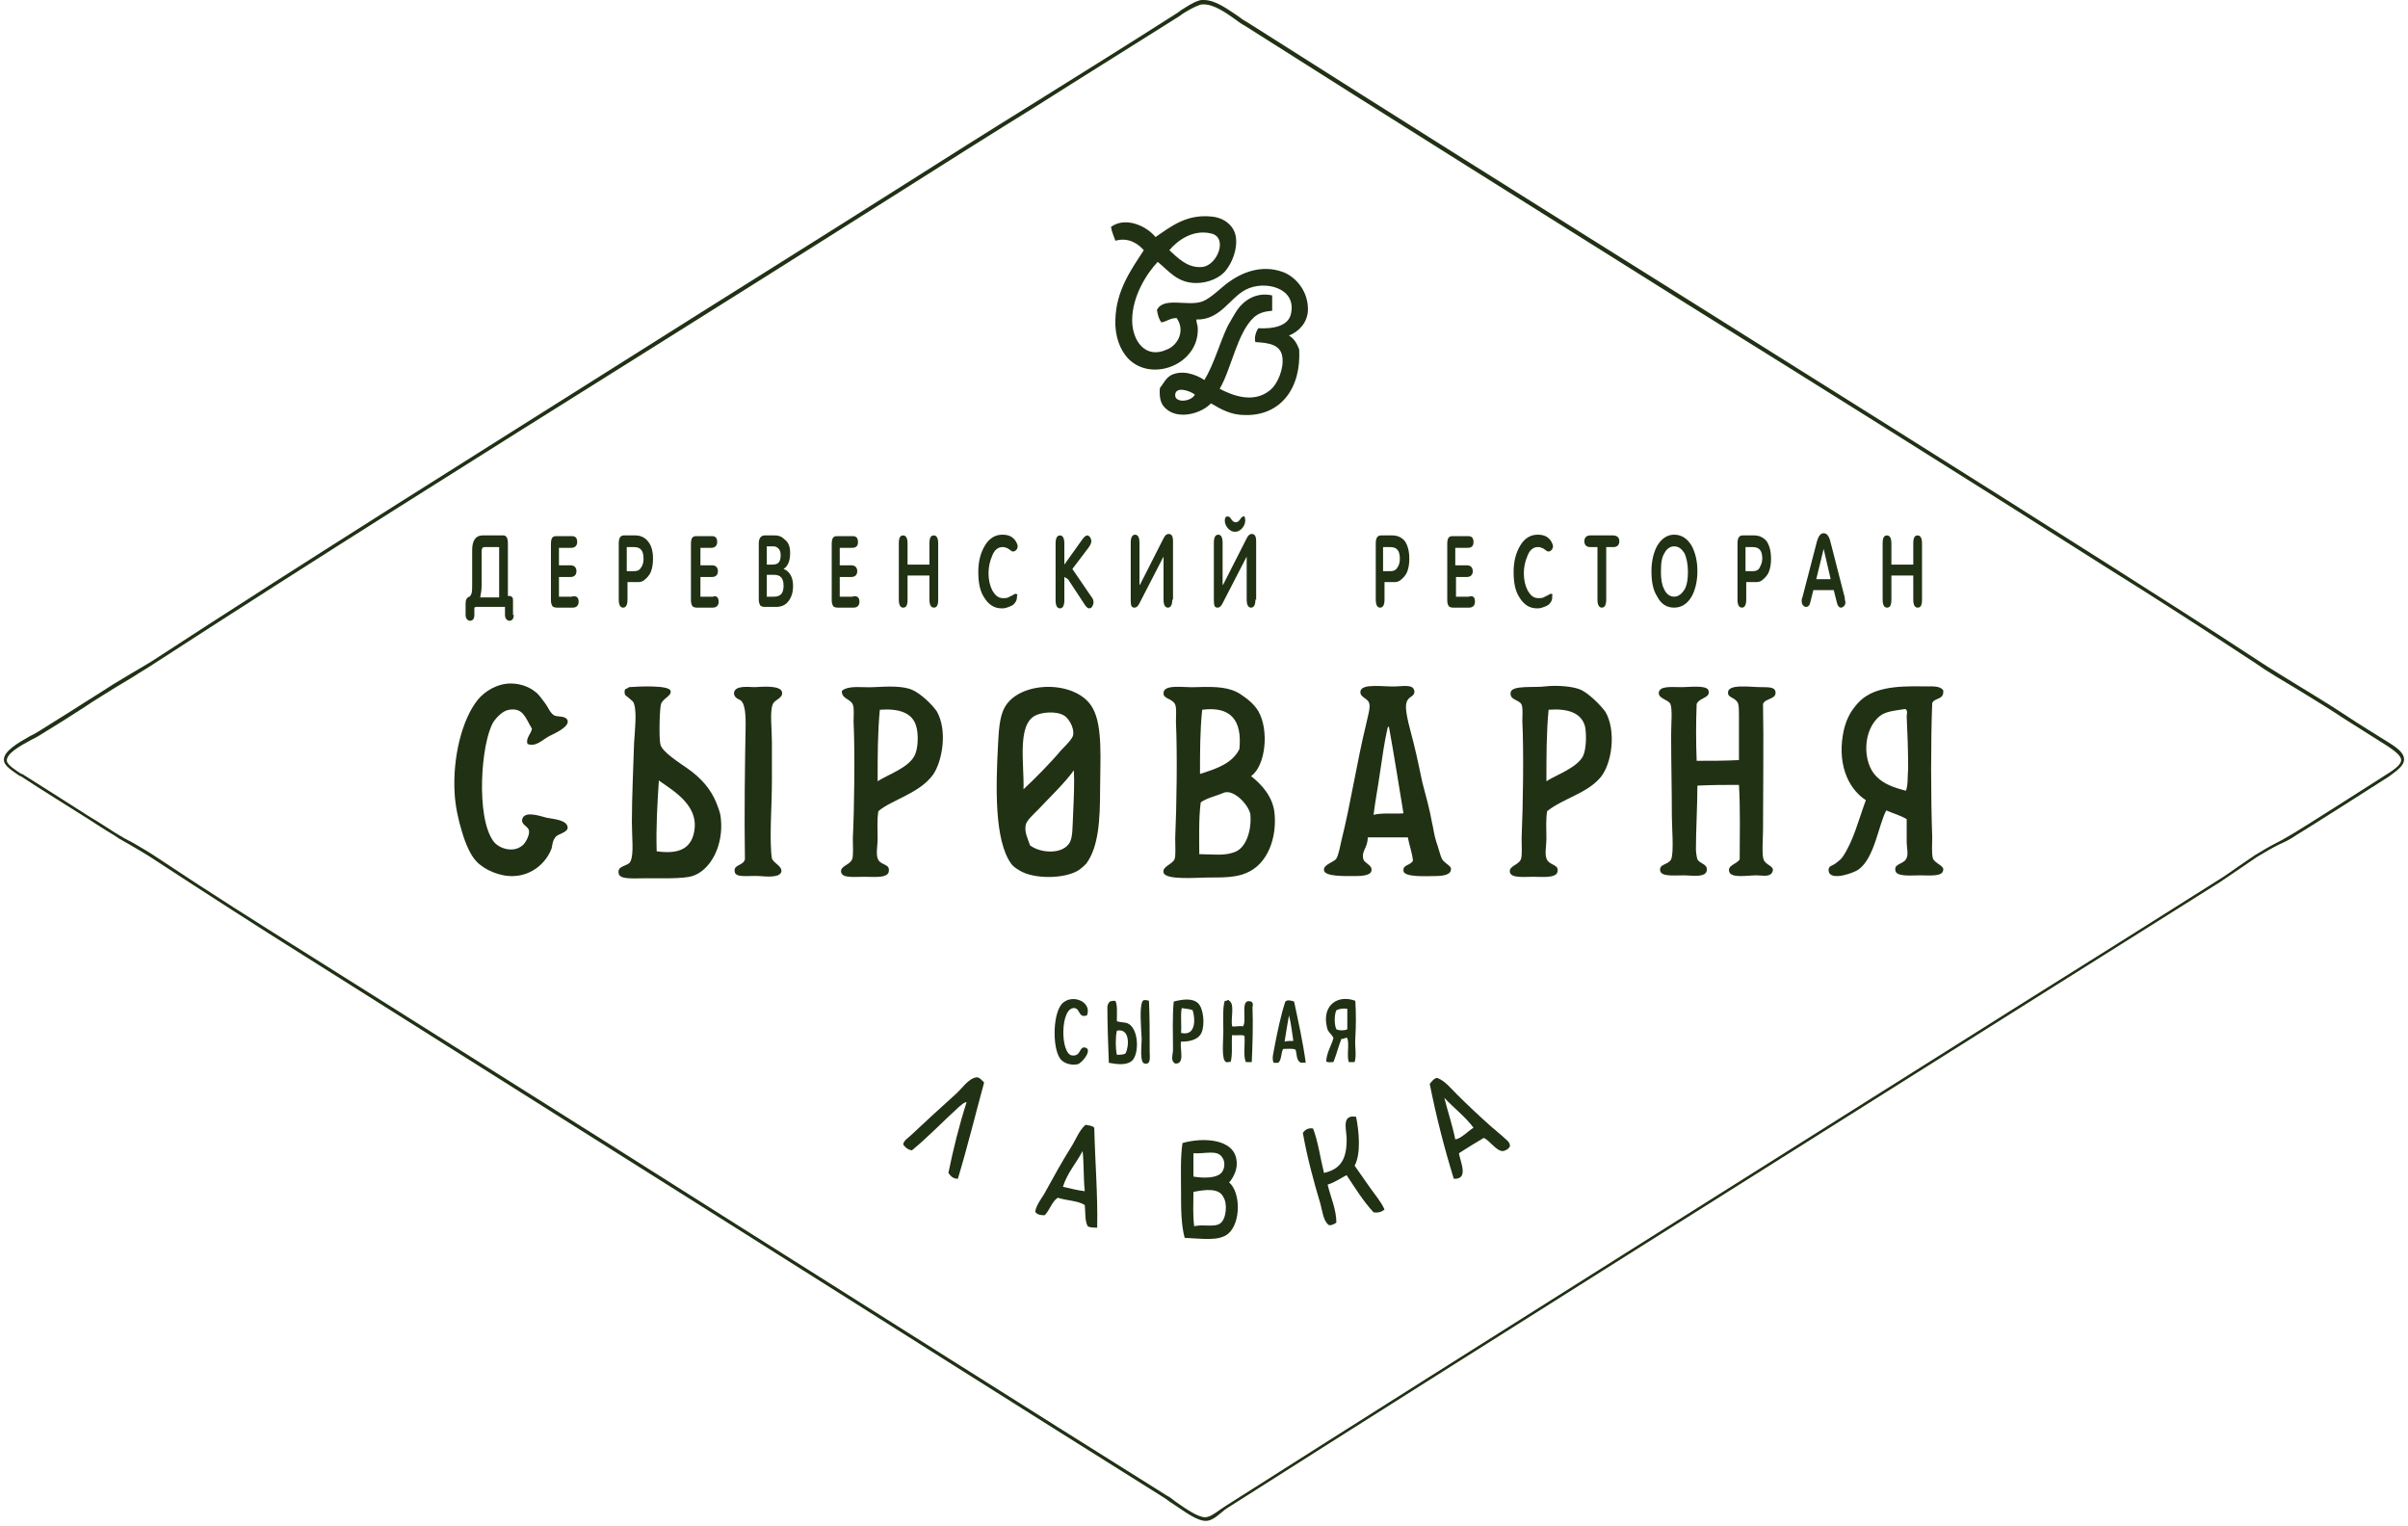 <svg viewBox="0 0 434 275" fill="none" xmlns="http://www.w3.org/2000/svg">
<path d="M216.937 0.789C216.674 0.789 216.411 0.789 216.148 0.92C215.359 1.183 214.176 1.84 213.125 2.497L212.599 2.892C204.055 8.281 195.38 13.67 187.099 18.928C178.818 24.054 170.274 29.444 161.993 34.701C146.22 44.691 130.315 54.681 114.804 64.408C86.281 82.284 56.706 100.818 27.525 119.746C26.342 120.535 25.159 121.192 23.976 121.98C22.925 122.638 21.742 123.295 20.69 123.952C18.85 125.135 17.01 126.187 15.301 127.37C12.672 129.078 10.175 130.656 7.151 132.496C6.757 132.759 6.231 133.022 5.705 133.285C3.734 134.336 1.105 135.782 1.236 137.097C1.236 137.754 2.814 138.805 3.865 139.463H3.997C8.203 142.091 12.278 144.72 16.221 147.218C17.798 148.138 19.376 149.189 20.822 150.11C21.873 150.767 23.056 151.424 24.108 151.95C25.422 152.738 26.605 153.396 27.788 154.184C37.647 160.757 47.242 166.803 54.603 171.404C80.892 187.966 107.312 204.528 132.812 220.695C158.05 236.6 184.207 253.162 210.233 269.461C210.759 269.724 211.285 270.118 211.942 270.644C213.651 271.827 215.885 273.404 217.2 273.404V273.667V273.404C217.988 273.404 218.908 272.747 219.828 272.09C220.223 271.827 220.617 271.564 221.011 271.301C268.594 241.069 317.229 210.574 364.154 180.999C376.116 173.507 388.077 166.014 399.907 158.522C401.222 157.733 402.405 156.813 403.588 156.025C404.508 155.367 405.559 154.71 406.48 154.053C407.794 153.264 409.108 152.476 410.423 151.818C411.474 151.293 412.526 150.635 413.446 150.11L416.206 148.401C420.807 145.509 425.539 142.486 430.271 139.463C431.98 138.411 432.768 137.622 432.768 136.965C432.768 136.308 431.98 135.519 430.14 134.336C427.642 132.759 425.145 131.182 422.647 129.604L420.018 127.895C417.915 126.581 415.812 125.267 413.84 124.084C411.212 122.506 408.714 121.06 406.48 119.483C397.278 113.437 388.735 107.916 379.665 102.264C354.428 86.228 328.796 70.191 304.084 54.812C277.927 38.382 250.981 21.557 224.298 4.601C223.772 4.338 223.246 3.943 222.72 3.549C220.88 2.235 218.777 0.789 216.937 0.789ZM217.331 274.062C215.754 274.062 213.651 272.484 211.679 271.17C211.022 270.776 210.496 270.381 209.97 269.987C183.944 253.688 157.787 237.126 132.549 221.221C107.049 205.185 80.629 188.491 54.34 171.929C46.979 167.329 37.384 161.151 27.525 154.71C26.342 153.921 25.159 153.264 23.845 152.476C22.793 151.818 21.61 151.293 20.559 150.504C18.981 149.584 17.404 148.532 15.958 147.612C12.015 145.115 7.94 142.617 3.734 139.857H3.602C2.288 138.937 0.711 138.017 0.711 136.965C0.579 135.388 3.339 133.81 5.443 132.627C5.968 132.365 6.494 132.102 6.888 131.839C9.78 129.999 12.409 128.421 15.038 126.712C16.747 125.661 18.587 124.478 20.427 123.295C21.479 122.638 22.662 121.98 23.713 121.323C25.028 120.535 26.211 119.877 27.262 119.22C56.312 100.292 86.018 81.758 114.541 63.751C129.92 54.024 145.957 44.034 161.73 34.044C170.011 28.786 178.555 23.397 186.836 18.271C195.248 13.013 203.924 7.624 212.336 2.235L212.862 1.84C213.913 1.183 215.096 0.394 216.017 0.131C216.279 4.99462e-07 216.542 0 216.937 0C219.04 0 221.143 1.577 223.115 2.892C223.64 3.286 224.166 3.68 224.692 3.943C251.375 20.9 278.453 37.856 304.479 54.155C329.19 69.666 354.822 85.702 380.059 101.738C389.129 107.522 397.673 112.911 406.874 118.957C409.24 120.535 411.737 121.98 414.235 123.558C416.206 124.741 418.31 126.055 420.413 127.37L423.042 129.078C425.408 130.656 428.036 132.233 430.534 133.81C432.243 134.862 433.294 135.782 433.294 136.834C433.294 137.754 432.506 138.542 430.665 139.857C425.933 142.88 421.201 145.903 416.601 148.795L413.84 150.504C412.92 151.161 411.869 151.687 410.686 152.213C409.371 152.87 408.057 153.659 406.742 154.447C405.822 155.104 404.771 155.762 403.851 156.419C402.668 157.208 401.353 158.128 400.17 158.916C388.209 166.409 376.379 173.901 364.417 181.393C317.492 210.968 268.857 241.463 221.274 271.696C220.88 271.959 220.486 272.221 220.223 272.484C219.171 273.404 218.251 274.062 217.331 274.062Z" fill="#213114"/>
<path d="M247.562 146.823C247.825 144.589 248.35 141.828 248.745 139.068C249.139 136.439 249.533 133.547 250.059 131.313C250.059 131.181 250.191 130.918 250.322 130.918C251.242 135.913 252.162 141.828 252.951 146.56C251.242 146.692 249.139 146.429 247.562 146.823ZM259.917 154.841C259.523 154.053 259.26 152.738 258.866 151.687C258.472 150.504 258.34 149.189 258.077 148.138C257.683 145.903 257.026 143.537 256.368 141.04C255.843 138.674 255.448 136.571 254.791 133.942C254.397 132.233 253.082 128.158 253.477 126.712C253.74 125.398 254.923 125.661 254.923 124.609C254.791 123.426 253.608 123.558 251.636 123.689C249.665 123.82 245.327 123.032 245.196 124.609C245.064 125.661 246.51 125.792 246.773 126.712C247.036 127.501 246.51 129.078 246.247 130.393C244.538 137.359 243.487 144.589 241.778 151.424C241.515 152.607 241.252 154.053 240.858 154.71C240.464 155.367 238.492 155.761 238.623 156.813C238.755 157.996 242.435 157.865 244.407 157.865C245.459 157.865 247.036 157.733 247.167 156.944C247.43 155.893 245.984 155.63 245.721 154.841C245.327 153.264 246.51 152.87 246.51 150.898H253.74C254.002 152.344 254.528 153.658 254.66 155.104C254.134 156.024 252.819 155.761 252.951 156.944C253.082 158.127 257.157 157.865 258.603 157.865C260.18 157.865 261.495 157.602 261.495 156.682C261.758 156.156 260.443 155.63 259.917 154.841Z" fill="#213114"/>
<path d="M124.926 150.635C124.137 153.133 121.902 153.921 118.353 153.395C118.222 148.926 118.485 144.72 118.748 140.645C121.508 142.617 126.503 145.377 124.926 150.635ZM129.132 144.72C128.08 142.091 126.24 140.12 124.005 138.542C122.56 137.491 119.273 135.519 119.011 134.073C118.748 132.89 118.879 127.632 119.142 126.844C119.536 125.792 121.114 125.398 120.851 124.478C120.588 123.426 115.067 123.689 113.358 123.82C113.227 123.82 113.358 123.952 113.227 123.952C112.701 124.215 112.57 124.083 112.57 124.741C112.57 125.398 112.964 125.398 113.358 125.792C113.753 126.186 114.147 126.318 114.279 126.844C114.804 128.421 114.41 131.707 114.279 133.942C114.147 138.542 113.884 143.537 113.884 148.138C113.884 150.898 114.279 153.921 113.621 155.236C113.227 156.156 111.124 155.893 111.518 157.47C111.781 158.522 114.279 158.259 116.513 158.259C119.142 158.259 123.085 158.39 124.794 157.865C128.08 156.813 130.446 152.344 129.92 147.48C129.789 146.166 129.395 145.509 129.132 144.72Z" fill="#213114"/>
<path d="M222.853 153.396C220.881 154.316 218.909 153.921 216.149 153.921C216.149 151.687 216.018 147.349 216.412 144.589C217.463 143.8 219.304 143.406 220.487 142.88C222.195 142.091 224.956 144.852 225.35 146.692C225.613 149.452 224.693 152.476 222.853 153.396ZM216.675 127.895C221.801 127.238 223.904 129.736 223.378 134.993C222.064 137.622 219.172 138.542 216.28 139.463C216.28 135.519 216.28 131.576 216.675 127.895ZM225.482 139.857C228.11 138.017 228.768 131.576 226.796 128.158C226.007 126.844 224.824 125.924 223.641 125.135C221.67 123.821 219.304 123.689 215.623 123.821C213.389 123.952 209.577 123.163 209.708 125.004C209.708 125.924 211.417 125.924 211.811 126.975C212.074 127.633 211.943 128.816 211.943 130.13C212.206 135.782 212.074 145.115 211.811 151.03C211.811 152.476 211.943 154.316 211.68 154.842C211.286 155.762 209.445 156.156 209.708 157.208C209.971 158.653 215.755 158.128 217.595 158.128C220.487 158.128 222.721 158.128 224.561 157.339C228.505 155.762 230.214 150.898 229.688 146.298C229.293 143.406 227.322 141.303 225.482 139.857Z" fill="#213114"/>
<path d="M140.962 124.741C140.7 123.558 138.071 123.689 135.968 123.821C135.047 123.821 132.419 123.426 132.287 124.872C132.287 125.661 132.944 125.924 133.47 126.187C134.39 126.844 134.39 129.341 134.39 130.656C134.259 137.622 134.127 146.955 134.259 154.842C133.996 156.025 132.156 155.762 132.419 157.076C132.55 158.259 135.047 157.733 136.888 157.865C138.465 157.996 140.568 158.128 140.831 157.076C140.962 156.025 139.517 155.63 139.122 154.71C139.122 154.71 138.991 153.79 138.991 153.527C138.728 149.452 139.122 145.64 139.122 140.383V133.679C139.122 131.313 138.728 128.29 139.254 126.975C139.517 126.055 141.094 125.924 140.962 124.741Z" fill="#213114"/>
<path d="M193.409 146.692C193.278 148.927 193.409 151.161 192.621 152.081C191.306 153.921 187.626 153.79 185.654 152.344C185.26 151.161 184.603 149.978 184.866 148.664C184.997 147.875 186.311 146.692 186.969 146.035C189.072 143.8 191.964 141.04 193.541 138.805C193.672 140.777 193.541 143.8 193.409 146.692ZM186.574 128.947C187.889 128.29 190.255 128.158 191.569 128.816C192.489 129.21 193.672 131.05 193.409 132.496C193.278 133.153 191.964 134.468 191.306 135.125C189.203 137.622 186.443 140.383 184.471 142.223C184.603 137.622 183.288 130.656 186.574 128.947ZM181.054 127.501C180.134 129.21 180.002 131.707 179.871 134.336C179.476 141.829 179.213 151.424 182.237 155.63C182.631 156.156 183.025 156.419 183.683 156.813C186.311 158.522 192.226 158.391 194.592 156.682C195.118 156.287 195.381 156.025 195.775 155.63C198.01 152.607 198.273 147.744 198.273 142.223C198.273 137.228 198.799 130.919 196.958 127.633C194.198 122.506 183.814 122.506 181.054 127.501Z" fill="#213114"/>
<path d="M164.752 136.308C163.569 138.411 160.02 139.594 158.179 140.777C158.179 136.308 158.179 131.97 158.574 127.896C161.991 127.633 164.489 128.421 165.146 130.919C165.54 132.233 165.54 134.994 164.752 136.308ZM164.489 124.347C162.78 123.558 160.02 123.689 157.522 123.821C155.419 123.952 153.053 123.426 151.739 124.478C151.607 125.924 153.316 125.924 153.71 126.975C153.973 127.633 153.842 128.816 153.842 129.999C154.105 135.519 153.973 145.903 153.71 151.03C153.71 152.213 153.842 154.316 153.579 154.842C153.184 155.893 151.344 156.025 151.607 157.208C151.87 158.259 153.842 157.996 155.813 157.996C157.522 157.996 159.757 158.259 160.151 157.208C160.545 155.63 158.968 156.025 158.311 154.973C157.785 154.053 158.179 152.607 158.179 151.03C158.179 149.452 158.048 147.744 158.311 146.166C160.808 144.063 165.672 143.012 168.169 139.594C169.878 137.097 170.798 131.576 168.826 128.158C167.906 126.844 165.935 125.004 164.489 124.347Z" fill="#213114"/>
<path d="M343.516 142.486C341.413 141.96 339.573 141.303 338.259 139.988C335.63 137.491 335.63 131.444 338.916 128.947C339.967 128.158 341.676 128.027 343.385 127.764C343.911 128.027 343.648 128.684 343.648 129.078C343.779 131.839 343.911 135.256 343.911 138.542C343.779 139.988 343.911 141.434 343.516 142.486ZM348.38 154.71C348.117 153.921 348.248 151.95 348.248 150.767C347.986 143.669 347.986 133.416 348.248 126.712C348.643 125.661 350.483 126.187 350.22 124.346C349.563 123.558 348.248 123.689 346.934 123.689C341.413 123.558 337.339 123.952 334.841 126.712C333.658 128.027 332.869 129.341 332.344 131.444C331.029 137.228 332.869 141.96 336.287 144.194C334.973 147.743 334.052 151.555 332.081 154.447C331.686 154.973 331.424 155.104 330.766 155.63C330.241 156.024 329.452 156.024 329.583 156.945C329.846 158.916 334.315 157.207 334.973 156.682C337.864 154.579 338.522 148.795 339.967 146.035C341.15 146.56 342.596 146.955 343.648 147.612C343.648 149.058 343.648 150.504 343.648 151.687C343.648 152.87 344.042 154.053 343.516 154.841C342.991 155.762 341.15 155.63 341.676 157.076C342.071 157.996 344.7 157.733 346.014 157.733C347.854 157.733 350.089 157.996 350.22 156.813C350.483 156.024 348.774 155.63 348.38 154.71Z" fill="#213114"/>
<path d="M98.502 147.349C97.057 146.955 94.691 146.166 94.165 147.481C93.77 148.664 95.216 148.795 95.348 149.715C95.479 150.635 94.559 152.081 94.165 152.344C92.456 153.79 89.827 152.87 88.907 151.555C85.752 147.218 86.672 133.942 88.907 130.13C89.433 129.341 90.616 128.027 91.799 127.895C94.296 127.501 94.691 129.341 95.874 131.313C95.742 132.233 94.691 133.022 95.085 134.073C96.662 134.599 97.582 133.416 99.028 132.627C99.817 132.233 102.577 131.05 102.314 129.867C102.052 128.947 100.606 129.21 99.948 128.947C99.16 128.553 98.765 127.37 98.24 126.712C97.714 126.055 97.057 125.004 96.399 124.609C95.611 123.952 94.033 123.163 92.062 123.163C89.564 123.163 87.33 124.609 86.147 126.055C83.255 129.604 81.546 136.571 81.941 143.011C82.072 145.246 82.598 147.743 83.255 149.847C83.912 152.081 84.832 154.184 85.884 155.236C87.198 156.682 90.09 157.996 92.588 157.865C96.005 157.733 98.502 155.367 99.423 152.87C99.554 152.344 99.554 151.555 100.08 150.898C100.474 150.241 102.183 150.109 102.314 149.189C102.314 147.743 99.817 147.612 98.502 147.349Z" fill="#213114"/>
<path d="M317.361 123.821C315.389 123.821 311.314 123.164 311.446 124.872C311.446 125.792 312.892 125.661 313.286 126.844C313.417 127.37 313.417 128.29 313.417 128.947C313.417 131.707 313.417 134.073 313.417 136.965C310.92 137.097 308.423 137.097 305.794 137.097C305.662 133.679 305.662 130.13 305.794 126.844C306.319 125.661 308.422 125.792 307.897 124.347C307.502 123.426 304.479 123.821 303.165 123.821C301.062 123.821 299.09 123.558 298.958 124.872C298.958 125.924 300.667 126.055 301.062 126.844C301.456 127.896 301.193 130.393 301.193 132.365C301.193 137.754 301.325 142.092 301.325 147.086C301.325 149.058 301.719 153.659 301.193 154.842C300.667 155.893 298.959 155.63 299.221 156.945C299.484 157.996 301.719 157.733 303.559 157.733C304.873 157.733 307.634 158.259 307.634 156.682C307.634 155.63 306.319 155.63 305.925 154.842C305.794 154.447 305.662 153.527 305.662 153.001C305.662 149.715 305.925 145.115 305.925 141.566C308.554 141.434 311.051 141.434 313.417 141.434C313.68 145.772 313.549 150.373 313.549 154.842C313.023 155.762 311.183 155.893 311.709 157.208C312.234 158.259 314.995 157.733 316.572 157.733C317.624 157.733 319.07 158.128 319.464 157.076C319.858 156.025 318.412 156.025 317.887 154.973C317.492 154.053 317.755 151.161 317.755 149.584C317.755 142.486 317.886 133.679 317.755 126.844C318.149 125.792 320.252 126.055 319.99 124.609C319.858 123.821 318.807 123.821 317.361 123.821Z" fill="#213114"/>
<path d="M285.286 136.308C284.103 138.411 280.554 139.594 278.714 140.777C278.714 136.308 278.714 131.97 279.108 127.895C282.525 127.632 285.023 128.421 285.68 130.919C285.943 132.233 285.943 134.993 285.286 136.308ZM285.023 124.346C283.708 123.689 280.685 123.426 278.451 123.689C276.61 123.952 272.536 123.426 272.273 124.741C272.01 126.187 273.85 126.055 274.244 126.975C274.507 127.632 274.376 128.815 274.376 129.998C274.639 135.256 274.507 145.246 274.244 151.03C274.244 152.475 274.376 154.184 274.113 154.841C273.719 155.893 271.878 156.024 272.141 157.207C272.404 158.259 274.639 157.996 276.348 157.996C277.925 157.996 280.291 158.259 280.685 157.207C281.08 155.762 279.502 156.024 278.845 154.973C278.319 154.053 278.714 152.607 278.714 151.03C278.714 149.452 278.582 147.743 278.845 146.166C281.868 143.8 285.943 143.011 288.44 140.12C290.544 137.622 291.332 131.707 289.361 128.29C288.309 126.844 286.337 125.004 285.023 124.346Z" fill="#213114"/>
<path d="M89.963 107.522V98.584H87.334C86.94 98.584 86.808 98.847 86.808 99.372V105.419C86.808 106.339 86.677 106.996 86.545 107.653H89.963V107.522ZM92.592 110.808C92.592 111.465 92.329 111.859 91.803 111.859C91.54 111.859 91.409 111.728 91.277 111.597C91.146 111.465 91.014 111.202 91.014 110.808V109.362H86.151C86.02 109.362 85.888 109.362 85.757 109.362C85.625 109.362 85.494 109.493 85.494 109.625V110.808C85.494 111.465 85.231 111.859 84.705 111.859C84.442 111.859 84.311 111.728 84.179 111.597C84.048 111.465 83.916 111.202 83.916 110.808V108.705C83.916 108.048 84.179 107.653 84.574 107.522C84.705 107.522 84.837 107.259 84.968 106.996C85.1 106.602 85.1 106.076 85.1 105.287V99.109C85.1 97.401 85.757 96.481 86.94 96.481H90.752C91.277 96.481 91.54 97.006 91.54 97.926V107.39C91.935 107.39 92.066 107.39 92.198 107.522C92.46 107.653 92.46 107.916 92.46 108.31V110.808H92.592Z" fill="#213114"/>
<path d="M219.96 220.432C218.908 221.221 216.937 220.564 215.228 220.958C214.965 218.855 215.096 216.883 215.096 214.78C217.068 214.386 219.697 213.991 220.486 215.7C221.274 216.883 221.011 219.643 219.96 220.432ZM215.096 207.813C217.2 207.945 219.303 207.156 220.223 208.471C220.88 209.259 220.749 210.574 220.223 211.231C219.303 212.414 216.674 212.283 215.096 212.02C215.096 210.442 215.096 209.522 215.096 207.813ZM221.537 213.071C222.457 212.02 223.115 210.442 222.852 208.996C222.326 205.185 216.805 204.922 213.125 205.973C212.73 208.602 212.862 211.625 212.862 214.649C212.862 217.672 212.862 220.695 213.519 223.061C216.805 223.192 219.697 223.718 221.406 222.272C223.64 220.301 223.64 214.911 221.537 213.071Z" fill="#213114"/>
<path d="M211.807 71.111C211.939 69.534 214.568 70.454 215.356 71.111C214.699 72.425 211.676 72.688 211.807 71.111ZM218.248 42.062C221.403 42.719 219.431 47.845 216.671 48.108C214.042 48.371 212.202 46.4 210.756 45.085C212.07 43.508 214.831 41.273 218.248 42.062ZM235.73 55.995C235.862 52.577 233.627 49.949 231.261 49.028C227.318 47.583 223.769 49.16 221.403 50.869C219.957 51.92 218.38 53.629 216.802 54.286C214.173 55.338 209.704 53.366 208.521 55.864C208.653 56.784 208.916 57.572 209.31 58.098C210.23 57.967 210.887 57.309 212.07 57.309C213.648 59.544 212.333 62.173 210.361 62.962C206.418 64.802 204.052 61.384 204.052 57.704C204.052 53.366 206.681 49.291 208.653 47.188C210.756 48.897 212.202 51 215.619 51C217.722 51 219.957 50.08 221.008 48.634C222.06 47.32 223.112 44.822 222.717 42.588C222.454 40.879 220.877 39.301 218.511 39.039C213.91 38.513 211.15 40.747 208.258 42.719C206.812 40.879 203.001 38.907 200.24 40.879C200.372 41.799 200.766 42.588 201.029 43.376C203.395 42.719 205.104 43.902 206.155 45.085C203.921 48.503 201.16 52.315 201.029 57.572C200.897 60.727 201.949 63.093 203.263 64.539C207.47 69.008 216.014 65.722 215.882 59.281C215.882 58.492 215.619 58.23 215.619 57.572C219.957 57.704 221.666 53.629 224.557 52.183C227.844 50.474 233.627 51.789 232.707 56.389C232.313 58.755 229.552 59.281 226.792 59.15C226.398 59.675 226.003 60.858 226.266 61.647C228.895 61.779 230.867 62.173 231.13 64.407C231.393 66.379 230.341 69.139 228.895 70.322C226.003 72.688 222.323 71.374 219.825 70.059C221.929 66.51 222.98 59.938 226.003 57.178C226.923 56.389 227.844 56.126 229.289 55.995V53.235C226.398 52.577 224.163 54.155 222.98 55.864C222.454 56.652 221.797 57.835 221.271 58.755C219.825 61.779 218.774 65.722 217.065 68.482C215.488 67.431 213.122 66.642 211.15 67.562C210.099 68.088 209.704 69.139 209.047 69.928C208.916 71.637 209.178 72.82 210.099 73.609C212.333 75.712 216.539 74.529 218.248 72.688C220.088 73.74 221.797 74.791 224.426 74.791C230.735 74.923 234.547 70.059 234.153 62.962C233.759 61.91 233.233 60.99 232.313 60.464C234.021 59.807 235.599 58.23 235.73 55.995Z" fill="#213114"/>
<path d="M191.571 213.86C192.359 211.362 193.937 209.654 195.12 207.419C195.382 209.654 195.251 212.282 195.514 214.648C194.199 214.517 192.885 214.123 191.571 213.86ZM197.223 203.213C196.828 202.818 196.303 202.818 195.645 202.687C194.462 203.739 193.937 205.316 193.016 206.762C191.439 209.259 189.993 211.888 188.547 214.517C187.89 215.831 186.839 216.883 186.576 218.329C186.839 218.855 187.496 218.986 188.284 218.986C189.205 218.066 189.599 216.489 190.65 215.831C192.228 216.357 194.331 216.357 195.514 217.146C195.645 218.46 195.514 220.038 196.04 220.958C196.434 221.221 197.091 221.221 197.748 221.221C197.88 215.437 197.354 209.128 197.223 203.213Z" fill="#213114"/>
<path d="M262.286 205.316C261.76 202.687 260.971 200.452 260.314 197.824C262.023 199.664 264.126 201.241 265.572 203.213C264.52 203.87 263.337 205.184 262.286 205.316ZM270.698 204.659C270.041 204.133 269.515 203.607 268.989 203.213C266.755 201.241 264.389 199.007 262.548 197.166C261.497 196.115 260.445 194.8 259.131 194.275C258.605 194.012 257.685 195.326 257.685 195.326C258.868 201.241 260.314 206.893 262.023 212.414C264.783 212.545 263.206 209.391 262.943 207.813C264.389 206.893 265.835 205.973 267.412 205.053C268.463 205.447 269.647 207.419 270.83 207.419C271.224 207.419 272.013 207.025 272.144 206.499C272.144 205.71 271.355 205.316 270.698 204.659Z" fill="#213114"/>
<path d="M172.639 212.414C171.718 212.414 171.324 211.889 170.93 211.363C171.85 206.894 172.901 202.687 174.216 198.613C173.69 198.613 173.296 199.138 172.901 199.401C170.141 201.899 167.249 204.922 164.358 207.288C163.569 207.157 163.175 206.762 162.78 206.236C162.912 205.448 163.7 205.053 164.226 204.528C166.724 202.162 169.615 199.533 172.244 197.167C173.427 196.115 174.479 194.406 175.925 194.144C176.45 194.012 176.976 194.669 177.371 195.064C175.793 200.847 174.347 206.762 172.639 212.414Z" fill="#213114"/>
<path d="M247.563 218.46C245.723 216.489 244.277 214.123 242.7 211.757C241.648 212.282 240.597 213.071 239.282 213.465C239.808 215.7 240.859 217.934 240.859 220.3C240.597 220.563 239.676 220.958 239.414 220.695C238.493 219.906 238.362 218.329 237.968 216.883C236.785 212.94 235.602 208.602 234.813 204.133C235.207 203.607 235.733 203.213 236.653 203.344C237.573 205.71 237.968 208.733 238.625 211.362C241.517 210.705 242.831 208.996 242.7 204.921C242.568 203.081 241.911 200.847 244.408 201.241C244.934 203.738 245.329 207.945 244.146 210.048C245.066 211.362 245.986 212.677 246.906 213.991C247.826 215.306 248.878 216.489 249.535 217.935C249.14 218.329 248.483 218.592 247.563 218.46Z" fill="#213114"/>
<path d="M207.08 180.342C206.685 180.21 206.028 180.079 205.897 180.473C205.371 181.525 205.634 184.679 205.765 187.177C205.765 188.491 205.371 191.514 206.291 191.646C207.474 191.909 207.211 190.463 207.211 189.543C207.211 186.388 207.211 182.971 207.08 180.342Z" fill="#213114"/>
<path d="M212.859 186.125C212.991 184.679 212.728 182.839 212.991 181.656C213.648 181.788 214.436 181.788 214.962 182.051C215.488 183.759 215.488 186.783 212.859 186.125ZM215.882 180.736C214.831 179.816 213.122 180.079 211.545 180.473C211.282 183.102 211.413 186.52 211.413 189.149C211.413 190.069 210.887 191.12 211.808 191.646C213.648 191.778 212.596 189.017 212.859 187.703C214.305 187.703 215.882 187.44 216.54 186.125C217.197 184.679 216.934 181.656 215.882 180.736Z" fill="#213114"/>
<path d="M202.872 189.806C202.477 190.069 201.951 190.069 201.294 190.069C201.031 188.886 201.031 186.914 201.294 185.731C203.66 185.205 203.529 188.492 202.872 189.806ZM203.266 184.417C202.609 184.154 202.083 184.285 201.294 184.022C201.294 182.577 201.426 181.131 201.031 180.342C200.506 180.342 199.98 180.342 199.848 180.736C199.717 180.736 199.585 181.394 199.585 181.394C199.585 184.154 199.717 188.623 199.848 191.515C201.294 191.778 203.003 192.041 204.055 191.12C205.369 189.806 205.238 185.337 203.266 184.417Z" fill="#213114"/>
<path d="M195.512 188.754C194.461 188.623 194.855 190.332 193.278 190.2C191.043 190.069 191.043 181.393 193.672 181.656C194.724 181.788 194.329 183.496 195.907 182.971C196.827 180.605 193.541 179.159 191.701 180.605C189.729 182.051 189.597 188.623 191.043 190.726C191.569 191.515 192.884 192.04 194.198 191.777C194.987 191.646 197.09 189.017 195.512 188.754Z" fill="#213114"/>
<path d="M242.829 185.468C242.435 185.731 241.252 185.731 240.858 185.468C240.463 184.679 240.463 182.839 240.858 182.05C241.384 181.788 242.041 181.656 242.829 181.788V185.468ZM244.275 187.045C244.407 184.811 244.407 182.576 244.275 180.342C241.121 179.159 238.229 181.13 239.149 185.074C239.28 185.994 240.069 186.388 240.332 187.045C239.938 188.491 239.149 189.543 239.018 191.252C239.28 191.514 239.938 191.383 240.332 191.383C240.858 190.069 241.252 188.491 241.778 187.177C242.304 187.308 242.304 186.914 242.829 187.045C243.224 188.228 242.698 190.2 243.092 191.383H244.144C244.538 190.2 244.144 188.491 244.275 187.045Z" fill="#213114"/>
<path d="M225.478 180.473C223.375 179.816 224.821 183.89 224.032 184.942C223.375 184.81 222.455 185.073 222.06 184.942C221.797 183.496 222.586 180.867 221.534 180.341C221.403 179.947 221.14 180.473 220.746 180.341C220.351 181.524 220.483 183.496 220.483 185.993C220.483 187.571 220.089 191.12 221.009 191.383C221.272 191.514 221.534 191.251 221.797 191.383C222.192 190.068 221.929 188.097 222.06 186.519C222.717 186.651 223.769 186.388 224.295 186.651C224.426 188.228 224.032 190.331 224.558 191.383H225.609C225.741 188.491 225.872 184.548 225.741 181.524C225.741 181.393 226.004 180.736 225.478 180.473Z" fill="#213114"/>
<path d="M231.528 187.703C231.791 185.994 232.053 184.416 232.316 182.971C232.711 184.416 232.842 185.994 233.105 187.571C232.579 187.571 231.922 187.571 231.528 187.703ZM231.659 180.473C230.87 182.839 230.213 185.994 229.687 188.754C229.556 189.674 229.162 190.726 229.556 191.514H230.345C231.002 191.12 230.87 189.674 231.265 189.017C231.922 189.017 232.974 188.886 233.499 189.148C233.762 189.937 233.631 190.989 234.288 191.383C234.419 191.646 235.077 191.383 235.34 191.514C234.814 187.703 234.025 184.154 233.236 180.473C232.842 180.342 232.053 180.079 231.659 180.473Z" fill="#213114"/>
<path d="M104.291 108.442C104.291 109.099 103.897 109.493 103.24 109.493H100.348C99.954 109.493 99.691 109.362 99.559 109.23C99.428 108.968 99.296 108.705 99.296 108.179V98.058C99.296 97.006 99.559 96.612 100.216 96.612H103.108C103.765 96.612 104.028 97.006 104.028 97.663C104.028 98.321 103.634 98.715 102.977 98.715H100.742V101.87H102.845C103.503 101.87 103.897 102.264 103.897 102.921C103.897 103.578 103.503 103.973 102.845 103.973H100.742V107.522H102.977C103.897 107.259 104.291 107.653 104.291 108.442Z" fill="#213114"/>
<path d="M115.987 100.687C115.987 99.241 115.461 98.584 114.278 98.584H112.963V102.921H114.278C114.804 102.921 115.198 102.79 115.461 102.395C115.855 101.87 115.987 101.344 115.987 100.687ZM117.695 100.687C117.695 101.607 117.564 102.395 117.301 103.053C117.038 103.71 116.512 104.236 115.987 104.63C115.592 104.893 115.198 104.893 114.804 104.893H113.095V108.048C113.095 108.968 112.832 109.493 112.306 109.493C111.78 109.493 111.518 108.968 111.518 108.048V97.926C111.518 97.006 111.78 96.481 112.438 96.481H114.541C115.461 96.481 116.25 96.875 116.775 97.532C117.433 98.321 117.695 99.372 117.695 100.687Z" fill="#213114"/>
<path d="M129.525 108.442C129.525 109.099 129.131 109.493 128.474 109.493H125.582C125.187 109.493 124.925 109.362 124.793 109.23C124.662 108.968 124.53 108.705 124.53 108.179V98.058C124.53 97.006 124.793 96.612 125.45 96.612H128.342C128.999 96.612 129.262 97.006 129.262 97.663C129.262 98.321 128.868 98.715 128.211 98.715H126.239V101.87H128.342C128.999 101.87 129.394 102.264 129.394 102.921C129.394 103.578 128.999 103.973 128.342 103.973H126.239V107.522H128.474C129.131 107.259 129.525 107.653 129.525 108.442Z" fill="#213114"/>
<path d="M141.226 105.55C141.226 104.236 140.701 103.578 139.518 103.578H138.203V107.522H139.518C140.701 107.522 141.226 106.865 141.226 105.55ZM140.701 100.029C140.701 99.504 140.569 99.109 140.306 98.847C140.043 98.584 139.781 98.452 139.386 98.452H138.203V101.738H139.255C140.306 101.738 140.701 101.212 140.701 100.029ZM142.935 105.55C142.935 106.733 142.672 107.653 142.015 108.442C141.489 109.099 140.701 109.362 139.912 109.362H137.809C137.415 109.362 137.152 109.231 137.02 109.099C136.889 108.836 136.757 108.573 136.757 108.048V97.926C136.757 97.006 137.152 96.481 137.809 96.481H139.649C140.438 96.481 140.964 96.743 141.489 97.269C142.147 97.795 142.409 98.584 142.409 99.635C142.409 101.081 142.015 102.001 141.226 102.527C142.278 102.921 142.935 103.973 142.935 105.55Z" fill="#213114"/>
<path d="M154.898 108.442C154.898 109.099 154.503 109.493 153.846 109.493H150.954C150.56 109.493 150.297 109.362 150.166 109.23C150.034 108.968 149.903 108.705 149.903 108.179V98.058C149.903 97.006 150.166 96.612 150.823 96.612H153.715C154.372 96.612 154.635 97.006 154.635 97.663C154.635 98.321 154.372 98.715 153.583 98.715H151.349V101.87H153.452C154.109 101.87 154.503 102.264 154.503 102.921C154.503 103.578 154.109 103.973 153.452 103.973H151.349V107.522H153.583C154.503 107.259 154.898 107.653 154.898 108.442Z" fill="#213114"/>
<path d="M163.572 101.738H167.515V97.926C167.515 96.875 167.778 96.481 168.304 96.481C168.83 96.481 169.093 97.006 169.093 97.926V108.048C169.093 109.099 168.83 109.493 168.304 109.493C167.778 109.493 167.515 108.968 167.515 108.048V103.71H163.572V108.048C163.572 109.099 163.309 109.493 162.783 109.493C162.258 109.493 161.995 108.968 161.995 108.048V97.926C161.995 96.875 162.258 96.481 162.783 96.481C163.309 96.481 163.572 97.006 163.572 97.926V101.738Z" fill="#213114"/>
<path d="M183.288 107.653C183.288 108.179 183.025 108.573 182.631 108.967C182.236 109.23 181.842 109.362 181.448 109.493C181.053 109.625 180.79 109.625 180.528 109.625C179.213 109.625 178.161 108.967 177.373 107.653C176.584 106.47 176.321 104.893 176.321 103.052C176.321 101.212 176.716 99.635 177.504 98.32C178.293 97.006 179.344 96.349 180.659 96.349C181.842 96.349 182.631 96.743 183.156 97.663C183.288 97.926 183.419 98.189 183.419 98.452C183.419 98.715 183.288 98.978 183.156 99.109C183.025 99.24 182.893 99.372 182.631 99.372C182.499 99.372 182.368 99.372 182.236 99.24C181.842 98.978 181.579 98.715 181.316 98.715C181.185 98.583 180.922 98.583 180.659 98.583C179.87 98.583 179.213 99.109 178.819 100.161C178.424 101.081 178.162 102.132 178.162 103.315C178.162 104.498 178.424 105.55 178.819 106.338C179.345 107.259 179.87 107.784 180.79 107.784C181.185 107.784 181.448 107.784 181.71 107.653C181.973 107.521 182.236 107.39 182.499 107.259C182.762 107.127 182.893 106.996 183.025 106.996C183.156 106.996 183.419 107.127 183.419 107.259C183.288 107.127 183.288 107.39 183.288 107.653Z" fill="#213114"/>
<path d="M197.087 108.573C197.087 108.836 196.956 109.099 196.824 109.362C196.693 109.493 196.561 109.625 196.298 109.625C196.036 109.625 195.773 109.362 195.51 108.968L192.487 104.367L191.829 103.973V108.179C191.829 109.099 191.566 109.625 191.041 109.625C190.515 109.625 190.252 109.099 190.252 108.179V97.926C190.252 97.006 190.515 96.481 191.041 96.481C191.566 96.481 191.829 97.006 191.829 97.926V101.738L195.115 97.138C195.378 96.743 195.773 96.481 195.904 96.481C196.167 96.481 196.298 96.612 196.43 96.743C196.561 97.006 196.693 97.138 196.693 97.532C196.693 97.795 196.561 98.189 196.167 98.715L193.275 102.527L196.693 107.522C196.956 107.785 197.087 108.179 197.087 108.573Z" fill="#213114"/>
<path d="M211.285 108.048C211.285 108.968 211.022 109.493 210.496 109.493C209.97 109.493 209.707 108.968 209.707 108.048V100.292L205.37 108.705C205.107 109.231 204.844 109.493 204.45 109.493C203.924 109.493 203.792 109.099 203.792 108.179V97.795C203.792 96.875 204.055 96.349 204.581 96.349C205.107 96.349 205.37 96.875 205.37 97.795V105.419C205.37 105.419 205.37 105.419 205.501 105.287L209.707 97.006C209.97 96.48 210.233 96.218 210.628 96.218C211.153 96.218 211.416 96.612 211.416 97.532V108.048H211.285Z" fill="#213114"/>
<path d="M224.429 93.852C224.429 94.377 224.167 94.903 223.772 95.297C223.378 95.692 222.984 95.823 222.589 95.823C222.195 95.823 221.801 95.692 221.406 95.297C221.012 94.903 220.749 94.377 220.749 93.852C220.749 93.326 220.88 93.063 221.275 93.063C221.538 93.063 221.669 93.194 221.932 93.589C222.195 93.983 222.458 94.115 222.721 94.115C222.984 94.115 223.246 93.983 223.509 93.589C223.772 93.194 223.904 93.063 224.167 93.063C224.298 92.931 224.429 93.194 224.429 93.852ZM226.27 108.048C226.27 108.968 226.007 109.493 225.481 109.493C224.955 109.493 224.692 108.968 224.692 108.048V100.292L220.355 108.705C220.092 109.231 219.829 109.493 219.435 109.493C218.909 109.493 218.777 109.099 218.777 108.179V97.795C218.777 96.875 219.04 96.349 219.566 96.349C220.092 96.349 220.355 96.875 220.355 97.795V105.419C220.355 105.419 220.355 105.419 220.486 105.287L224.692 97.006C224.955 96.48 225.218 96.218 225.612 96.218C226.138 96.218 226.401 96.612 226.401 97.532V108.048H226.27Z" fill="#213114"/>
<path d="M252.297 100.687C252.297 99.241 251.771 98.584 250.588 98.584H249.273V102.921H250.588C251.114 102.921 251.508 102.79 251.771 102.395C252.165 101.87 252.297 101.344 252.297 100.687ZM254.005 100.687C254.005 101.607 253.874 102.395 253.611 103.053C253.348 103.71 252.822 104.236 252.297 104.63C251.902 104.893 251.508 104.893 251.114 104.893H249.536V108.048C249.536 108.968 249.273 109.493 248.748 109.493C248.222 109.493 247.959 108.968 247.959 108.048V97.926C247.959 97.006 248.222 96.481 248.879 96.481H250.982C251.902 96.481 252.691 96.875 253.217 97.532C253.743 98.321 254.005 99.372 254.005 100.687Z" fill="#213114"/>
<path d="M265.836 108.442C265.836 109.099 265.442 109.493 264.785 109.493H261.893C261.499 109.493 261.236 109.362 261.104 109.23C260.973 108.968 260.841 108.705 260.841 108.179V98.058C260.841 97.006 261.104 96.612 261.761 96.612H264.653C265.31 96.612 265.573 97.006 265.573 97.663C265.573 98.321 265.31 98.715 264.522 98.715H262.287V101.87H264.39C265.048 101.87 265.442 102.264 265.442 102.921C265.442 103.578 265.048 103.973 264.39 103.973H262.419V107.522H264.653C265.573 107.259 265.836 107.653 265.836 108.442Z" fill="#213114"/>
<path d="M279.77 107.653C279.77 108.179 279.507 108.573 279.113 108.967C278.718 109.23 278.324 109.362 277.93 109.493C277.535 109.625 277.272 109.625 277.009 109.625C275.695 109.625 274.643 108.967 273.855 107.653C273.066 106.47 272.803 104.893 272.803 103.052C272.803 101.212 273.198 99.635 273.986 98.32C274.775 97.006 275.826 96.349 277.141 96.349C278.324 96.349 279.113 96.743 279.638 97.663C279.77 97.926 279.901 98.189 279.901 98.452C279.901 98.715 279.77 98.978 279.638 99.109C279.507 99.24 279.375 99.372 279.113 99.372C278.981 99.372 278.85 99.372 278.718 99.24C278.324 98.978 278.061 98.715 277.798 98.715C277.667 98.583 277.404 98.583 277.141 98.583C276.352 98.583 275.695 99.109 275.301 100.161C274.906 101.081 274.643 102.132 274.643 103.315C274.643 104.498 274.906 105.55 275.301 106.338C275.826 107.259 276.352 107.784 277.272 107.784C277.667 107.784 277.93 107.784 278.192 107.653C278.455 107.521 278.718 107.39 278.981 107.259C279.244 107.127 279.375 106.996 279.507 106.996C279.638 106.996 279.901 107.127 279.901 107.259C279.638 107.127 279.77 107.39 279.77 107.653Z" fill="#213114"/>
<path d="M291.859 97.532C291.859 98.189 291.465 98.584 290.808 98.584H289.493V108.048C289.493 108.968 289.23 109.493 288.704 109.493C288.179 109.493 287.916 108.968 287.916 108.048V98.584H286.601C285.944 98.584 285.55 98.189 285.55 97.532C285.55 96.875 285.944 96.481 286.601 96.481H290.676C291.465 96.481 291.859 96.875 291.859 97.532Z" fill="#213114"/>
<path d="M301.722 98.452C301.065 98.452 300.408 98.846 300.013 99.635C299.488 100.423 299.356 101.475 299.356 103.052C299.356 104.235 299.488 105.287 299.882 106.076C300.276 106.996 300.934 107.521 301.722 107.521C302.511 107.521 303.168 106.996 303.694 106.076C304.088 105.287 304.22 104.235 304.22 103.052C304.22 101.606 303.957 100.423 303.562 99.635C303.037 98.846 302.511 98.452 301.722 98.452ZM305.928 102.921C305.928 104.761 305.534 106.338 304.877 107.521C304.088 108.836 303.037 109.493 301.722 109.493C300.408 109.493 299.356 108.836 298.699 107.521C297.91 106.338 297.647 104.761 297.647 102.921C297.647 101.081 298.042 99.503 298.699 98.32C299.488 97.006 300.539 96.349 301.722 96.349C303.037 96.349 304.088 97.006 304.877 98.32C305.534 99.503 305.928 101.081 305.928 102.921Z" fill="#213114"/>
<path d="M317.621 100.687C317.621 99.241 317.095 98.584 315.912 98.584H314.598V102.921H315.912C316.438 102.921 316.832 102.79 317.095 102.395C317.358 101.87 317.621 101.344 317.621 100.687ZM319.198 100.687C319.198 101.607 319.067 102.395 318.804 103.053C318.541 103.71 318.015 104.236 317.49 104.63C317.095 104.893 316.701 104.893 316.307 104.893H314.729V108.048C314.729 108.968 314.466 109.493 313.941 109.493C313.415 109.493 313.152 108.968 313.152 108.048V97.926C313.152 97.006 313.415 96.481 314.072 96.481H316.175C317.095 96.481 317.884 96.875 318.41 97.532C318.935 98.321 319.198 99.372 319.198 100.687Z" fill="#213114"/>
<path d="M329.978 104.499L328.664 98.847V98.978L327.35 104.367H329.978V104.499ZM332.607 108.573C332.607 108.836 332.476 109.099 332.344 109.231C332.213 109.362 331.95 109.494 331.819 109.494C331.424 109.494 331.161 109.099 331.03 108.442L330.504 106.339H326.824L326.298 108.442C326.167 109.099 325.904 109.362 325.509 109.362C325.246 109.362 325.115 109.231 324.984 109.099C324.852 108.968 324.721 108.705 324.721 108.311C324.721 108.048 324.721 107.916 324.852 107.653L327.481 97.532C327.744 96.612 328.138 96.086 328.664 96.086C329.19 96.086 329.584 96.481 329.847 97.401L332.476 107.653C332.476 108.179 332.607 108.311 332.607 108.573Z" fill="#213114"/>
<path d="M340.891 101.738H344.834V97.926C344.834 96.875 345.097 96.481 345.623 96.481C346.149 96.481 346.411 97.006 346.411 97.926V108.048C346.411 109.099 346.149 109.493 345.623 109.493C345.097 109.493 344.834 108.968 344.834 108.048V103.71H340.891V108.048C340.891 109.099 340.628 109.493 340.102 109.493C339.576 109.493 339.313 108.968 339.313 108.048V97.926C339.313 96.875 339.576 96.481 340.102 96.481C340.628 96.481 340.891 97.006 340.891 97.926V101.738Z" fill="#213114"/>
</svg>
